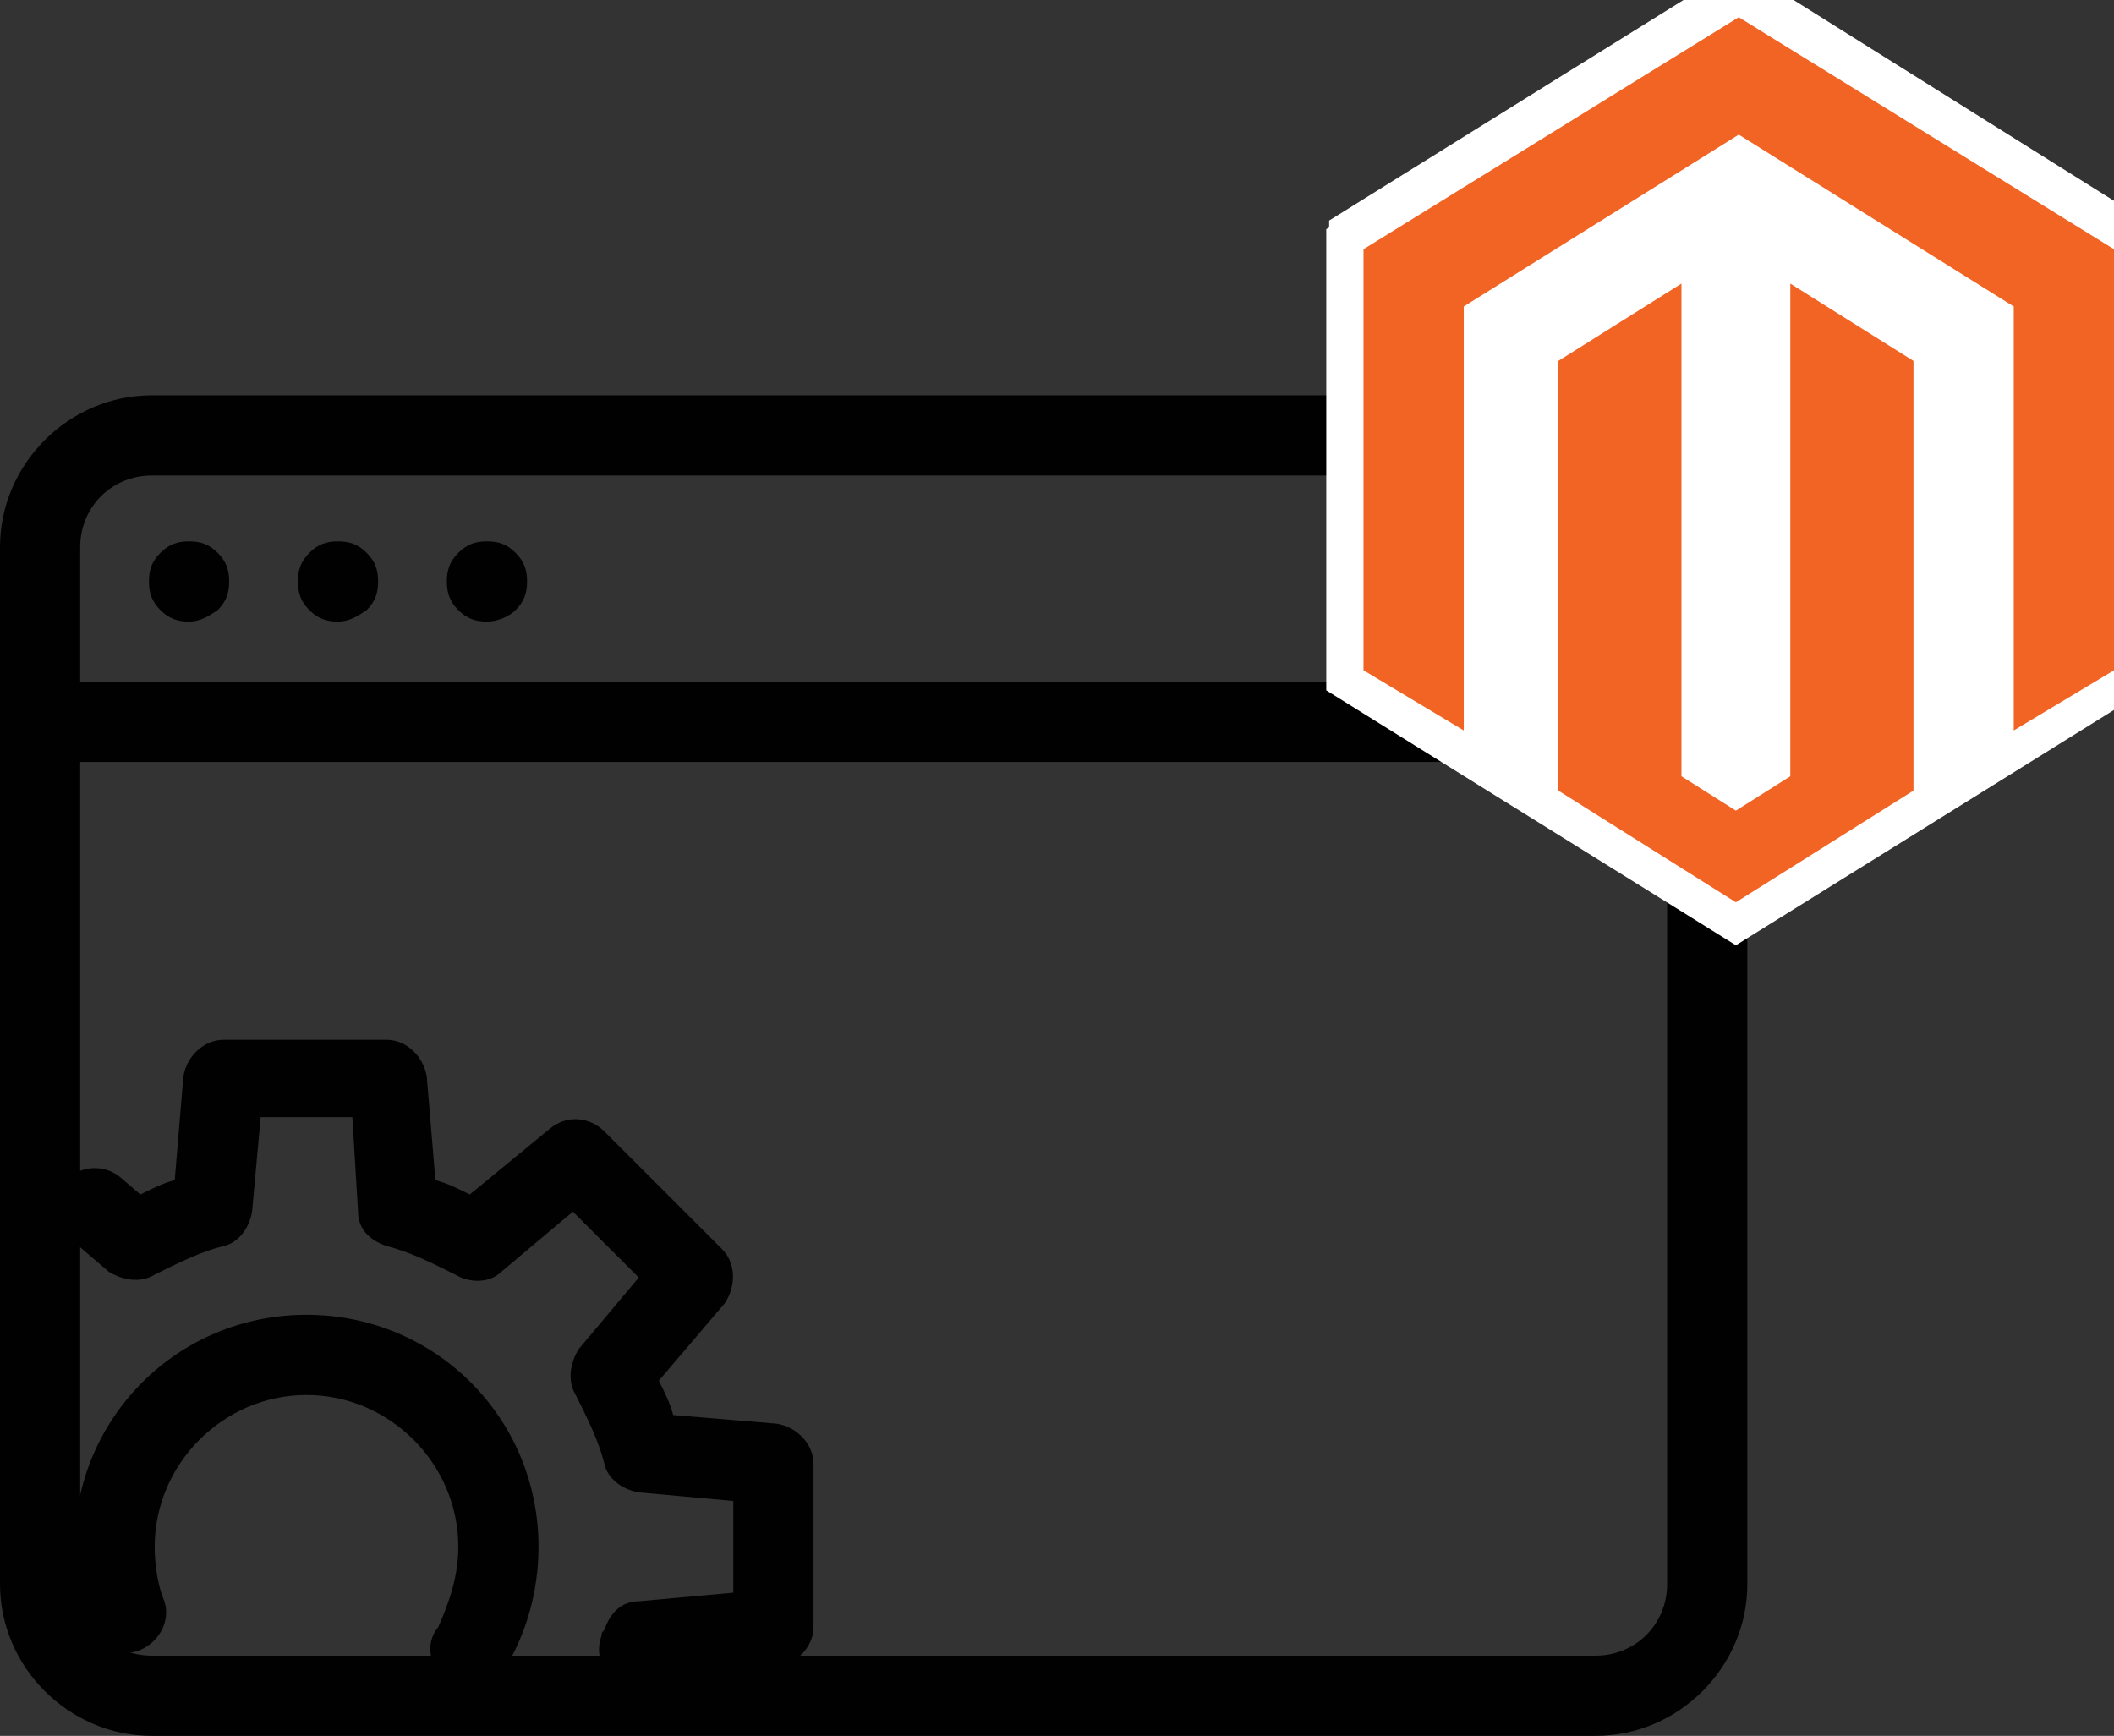 <?xml version="1.0" encoding="utf-8"?>
<!-- Generator: Adobe Illustrator 19.0.0, SVG Export Plug-In . SVG Version: 6.00 Build 0)  -->
<svg version="1.1" id="Layer_1" xmlns="http://www.w3.org/2000/svg" xmlns:xlink="http://www.w3.org/1999/xlink" x="0px" y="0px"
	 viewBox="0 0 73.8 60.6" enable-background="new 0 0 73.8 60.6" xml:space="preserve">
<rect x="0" y="0" width="73.8" height="60.6" fill="#333333" stroke="none"/>
<g id="XMLID_71_">
	<g id="XMLID_92_">
		<g id="XMLID_93_">
			<g id="XMLID_94_">
				<g id="XMLID_95_">
					<path id="XMLID_96_" fill="#010101" d="M55.7,60.6H5.3c-2.9,0-5.3-2.4-5.3-5.3V19.1c0-2.9,2.4-5.3,5.3-5.3h50.4
						c2.9,0,5.3,2.4,5.3,5.3v36.2C61,58.2,58.6,60.6,55.7,60.6z M5.3,16.6c-1.4,0-2.5,1.1-2.5,2.5v36.2c0,1.4,1.1,2.5,2.5,2.5h50.4
						c1.4,0,2.5-1.1,2.5-2.5V19.1c0-1.4-1.1-2.5-2.5-2.5H5.3z"/>
				</g>
			</g>
		</g>
	</g>
	<g id="XMLID_87_">
		<g id="XMLID_88_">
			<g id="XMLID_89_">
				<g id="XMLID_90_">
					<path id="XMLID_91_" fill="#010101" d="M59.6,26.6H1.4C0.6,26.6,0,26,0,25.2c0-0.8,0.6-1.4,1.4-1.4h58.2c0.8,0,1.4,0.6,1.4,1.4
						C61,26,60.4,26.6,59.6,26.6z"/>
				</g>
			</g>
		</g>
	</g>
	<g id="XMLID_82_">
		<g id="XMLID_83_">
			<g id="XMLID_84_">
				<g id="XMLID_85_">
					<path id="XMLID_86_" fill="#010101" d="M6.6,21.7c-0.4,0-0.7-0.1-1-0.4c-0.3-0.3-0.4-0.6-0.4-1c0-0.4,0.1-0.7,0.4-1
						c0.3-0.3,0.6-0.4,1-0.4c0.4,0,0.7,0.1,1,0.4c0.3,0.3,0.4,0.6,0.4,1c0,0.4-0.1,0.7-0.4,1C7.3,21.5,7,21.7,6.6,21.7z"/>
				</g>
			</g>
		</g>
	</g>
	<g id="XMLID_77_">
		<g id="XMLID_78_">
			<g id="XMLID_79_">
				<g id="XMLID_80_">
					<path id="XMLID_81_" fill="#010101" d="M11.8,21.7c-0.4,0-0.7-0.1-1-0.4c-0.3-0.3-0.4-0.6-0.4-1c0-0.4,0.1-0.7,0.4-1
						c0.3-0.3,0.6-0.4,1-0.4c0.4,0,0.7,0.1,1,0.4c0.3,0.3,0.4,0.6,0.4,1c0,0.4-0.1,0.7-0.4,1C12.5,21.5,12.2,21.7,11.8,21.7z"/>
				</g>
			</g>
		</g>
	</g>
	<g id="XMLID_72_">
		<g id="XMLID_73_">
			<g id="XMLID_74_">
				<g id="XMLID_75_">
					<path id="XMLID_76_" fill="#010101" d="M17,21.7c-0.4,0-0.7-0.1-1-0.4c-0.3-0.3-0.4-0.6-0.4-1c0-0.4,0.1-0.7,0.4-1
						c0.3-0.3,0.6-0.4,1-0.4c0.4,0,0.7,0.1,1,0.4c0.3,0.3,0.4,0.6,0.4,1c0,0.4-0.1,0.7-0.4,1C17.8,21.5,17.4,21.7,17,21.7z"/>
				</g>
			</g>
		</g>
	</g>
</g>
<g id="XMLID_60_">
	<g id="XMLID_66_">
		<g id="XMLID_67_">
			<g id="XMLID_68_">
				<g id="XMLID_69_">
					<path id="XMLID_70_" fill="#010101" d="M2.6,54c0-4.5,3.6-8.1,8.1-8.1c4.5,0,8.1,3.6,8.1,8.1c0,1.5-0.4,3-1.2,4.3
						c-0.4,0.7-1.3,0.9-1.9,0.4c-0.7-0.4-0.9-1.3-0.4-1.9C15.7,55.9,16,55,16,54c0-2.9-2.4-5.3-5.3-5.3c-2.9,0-5.3,2.4-5.3,5.3
						c0,0.6,0.1,1.3,0.3,1.8c0.3,0.7-0.1,1.5-0.8,1.8c-0.7,0.3-1.5-0.1-1.8-0.8C2.8,55.9,2.6,54.9,2.6,54z"/>
				</g>
			</g>
		</g>
	</g>
	<g id="XMLID_61_">
		<g id="XMLID_62_">
			<g id="XMLID_63_">
				<g id="XMLID_64_">
					<path id="XMLID_65_" fill="#010101" d="M1.9,42.2c0-0.3,0.1-0.6,0.3-0.9c0.5-0.6,1.4-0.7,2-0.2l0.7,0.6
						c0.4-0.2,0.8-0.4,1.2-0.5l0.3-3.6c0.1-0.7,0.7-1.3,1.4-1.3h5.7c0.7,0,1.3,0.6,1.4,1.3l0.3,3.6c0.4,0.1,0.8,0.3,1.2,0.5l2.8-2.3
						c0.6-0.5,1.4-0.4,1.9,0.1l4.1,4.1c0.5,0.5,0.5,1.3,0.1,1.9L23,48.2c0.2,0.4,0.4,0.8,0.5,1.2l3.6,0.3c0.7,0.1,1.3,0.7,1.3,1.4
						v5.7c0,0.7-0.6,1.3-1.3,1.4l-3.9,0.4c-0.4,0.3-0.8,0.4-1.3,0.3c-0.7-0.2-1.2-1-0.9-1.8c0-0.1,0-0.1,0.1-0.2
						c0.2-0.6,0.6-1,1.2-1l3.3-0.3v-3.2l-3.3-0.3c-0.6-0.1-1.1-0.5-1.2-1c-0.2-0.8-0.6-1.6-1-2.4c-0.3-0.5-0.2-1.1,0.1-1.6l2.1-2.5
						l-2.3-2.3l-2.5,2.1c-0.4,0.4-1.1,0.4-1.6,0.1c-0.8-0.4-1.6-0.8-2.4-1c-0.6-0.2-1-0.6-1-1.2L12.3,39H9.1l-0.3,3.3
						c-0.1,0.6-0.5,1.1-1,1.2c-0.8,0.2-1.6,0.6-2.4,1c-0.5,0.3-1.1,0.2-1.6-0.1l-1.4-1.2C2.1,43,1.9,42.6,1.9,42.2z"/>
				</g>
			</g>
		</g>
	</g>
</g>
<g id="XMLID_58_">
	<g id="XMLID_101_">
		<g id="XMLID_103_">
			<g id="_x35_151e0c8492e5103c096af88a51f602c_5_">
				<path id="XMLID_107_" fill="#FFFFFF" d="M74.9,7.7v16.1l-3.8,2.3V9.9l-0.1,0L60.6,3.4L50.2,9.9l0,0v16.2l-3.8-2.3V7.7l0,0
					l14.3-8.9L74.9,7.7L74.9,7.7z M62.7,14.7v13.2l-2.1,1.3l-2.1-1.3V14.7V9.1L53.9,12v0v16.4l6.7,4.2l6.7-4.2V12v0l-4.7-2.9V14.7
					L62.7,14.7z"/>
			</g>
			<g id="_x35_151e0c8492e5103c096af88a51f602c_4_">
				<path id="XMLID_104_" fill="#FFFFFF" d="M46.3,24.1V8l3.8-2.3v16.2l0.1,0l10.4,6.5L71,21.9l0,0V5.7L74.9,8v16.1l0,0l-14.3,8.9
					L46.3,24.1L46.3,24.1z M58.5,17.1V3.9l2.1-1.3l2.1,1.3v13.2v5.6l4.7-2.9v0V3.3l-6.7-4.2l-6.7,4.2v16.5v0l4.7,2.9V17.1L58.5,17.1
					z"/>
			</g>
		</g>
		<ellipse id="XMLID_102_" fill="#FFFFFF" cx="60.4" cy="16.2" rx="13.2" ry="13.3"/>
	</g>
	<g id="_x35_151e0c8492e5103c096af88a51f602c_3_">
		<path id="XMLID_59_" fill="#F26424" d="M73.8,8.7v14.7l-3.5,2.1V10.7l0,0l-9.6-6l-9.6,6l0,0v14.8l-3.5-2.1V8.7l0,0l13.1-8.1
			L73.8,8.7L73.8,8.7z M62.5,15v12.1l-1.9,1.2l-1.9-1.2V15.1V9.9l-4.3,2.7v0v15l6.2,3.9l6.2-3.9v-15v0l-4.3-2.7V15L62.5,15z"/>
	</g>
</g>
</svg>
